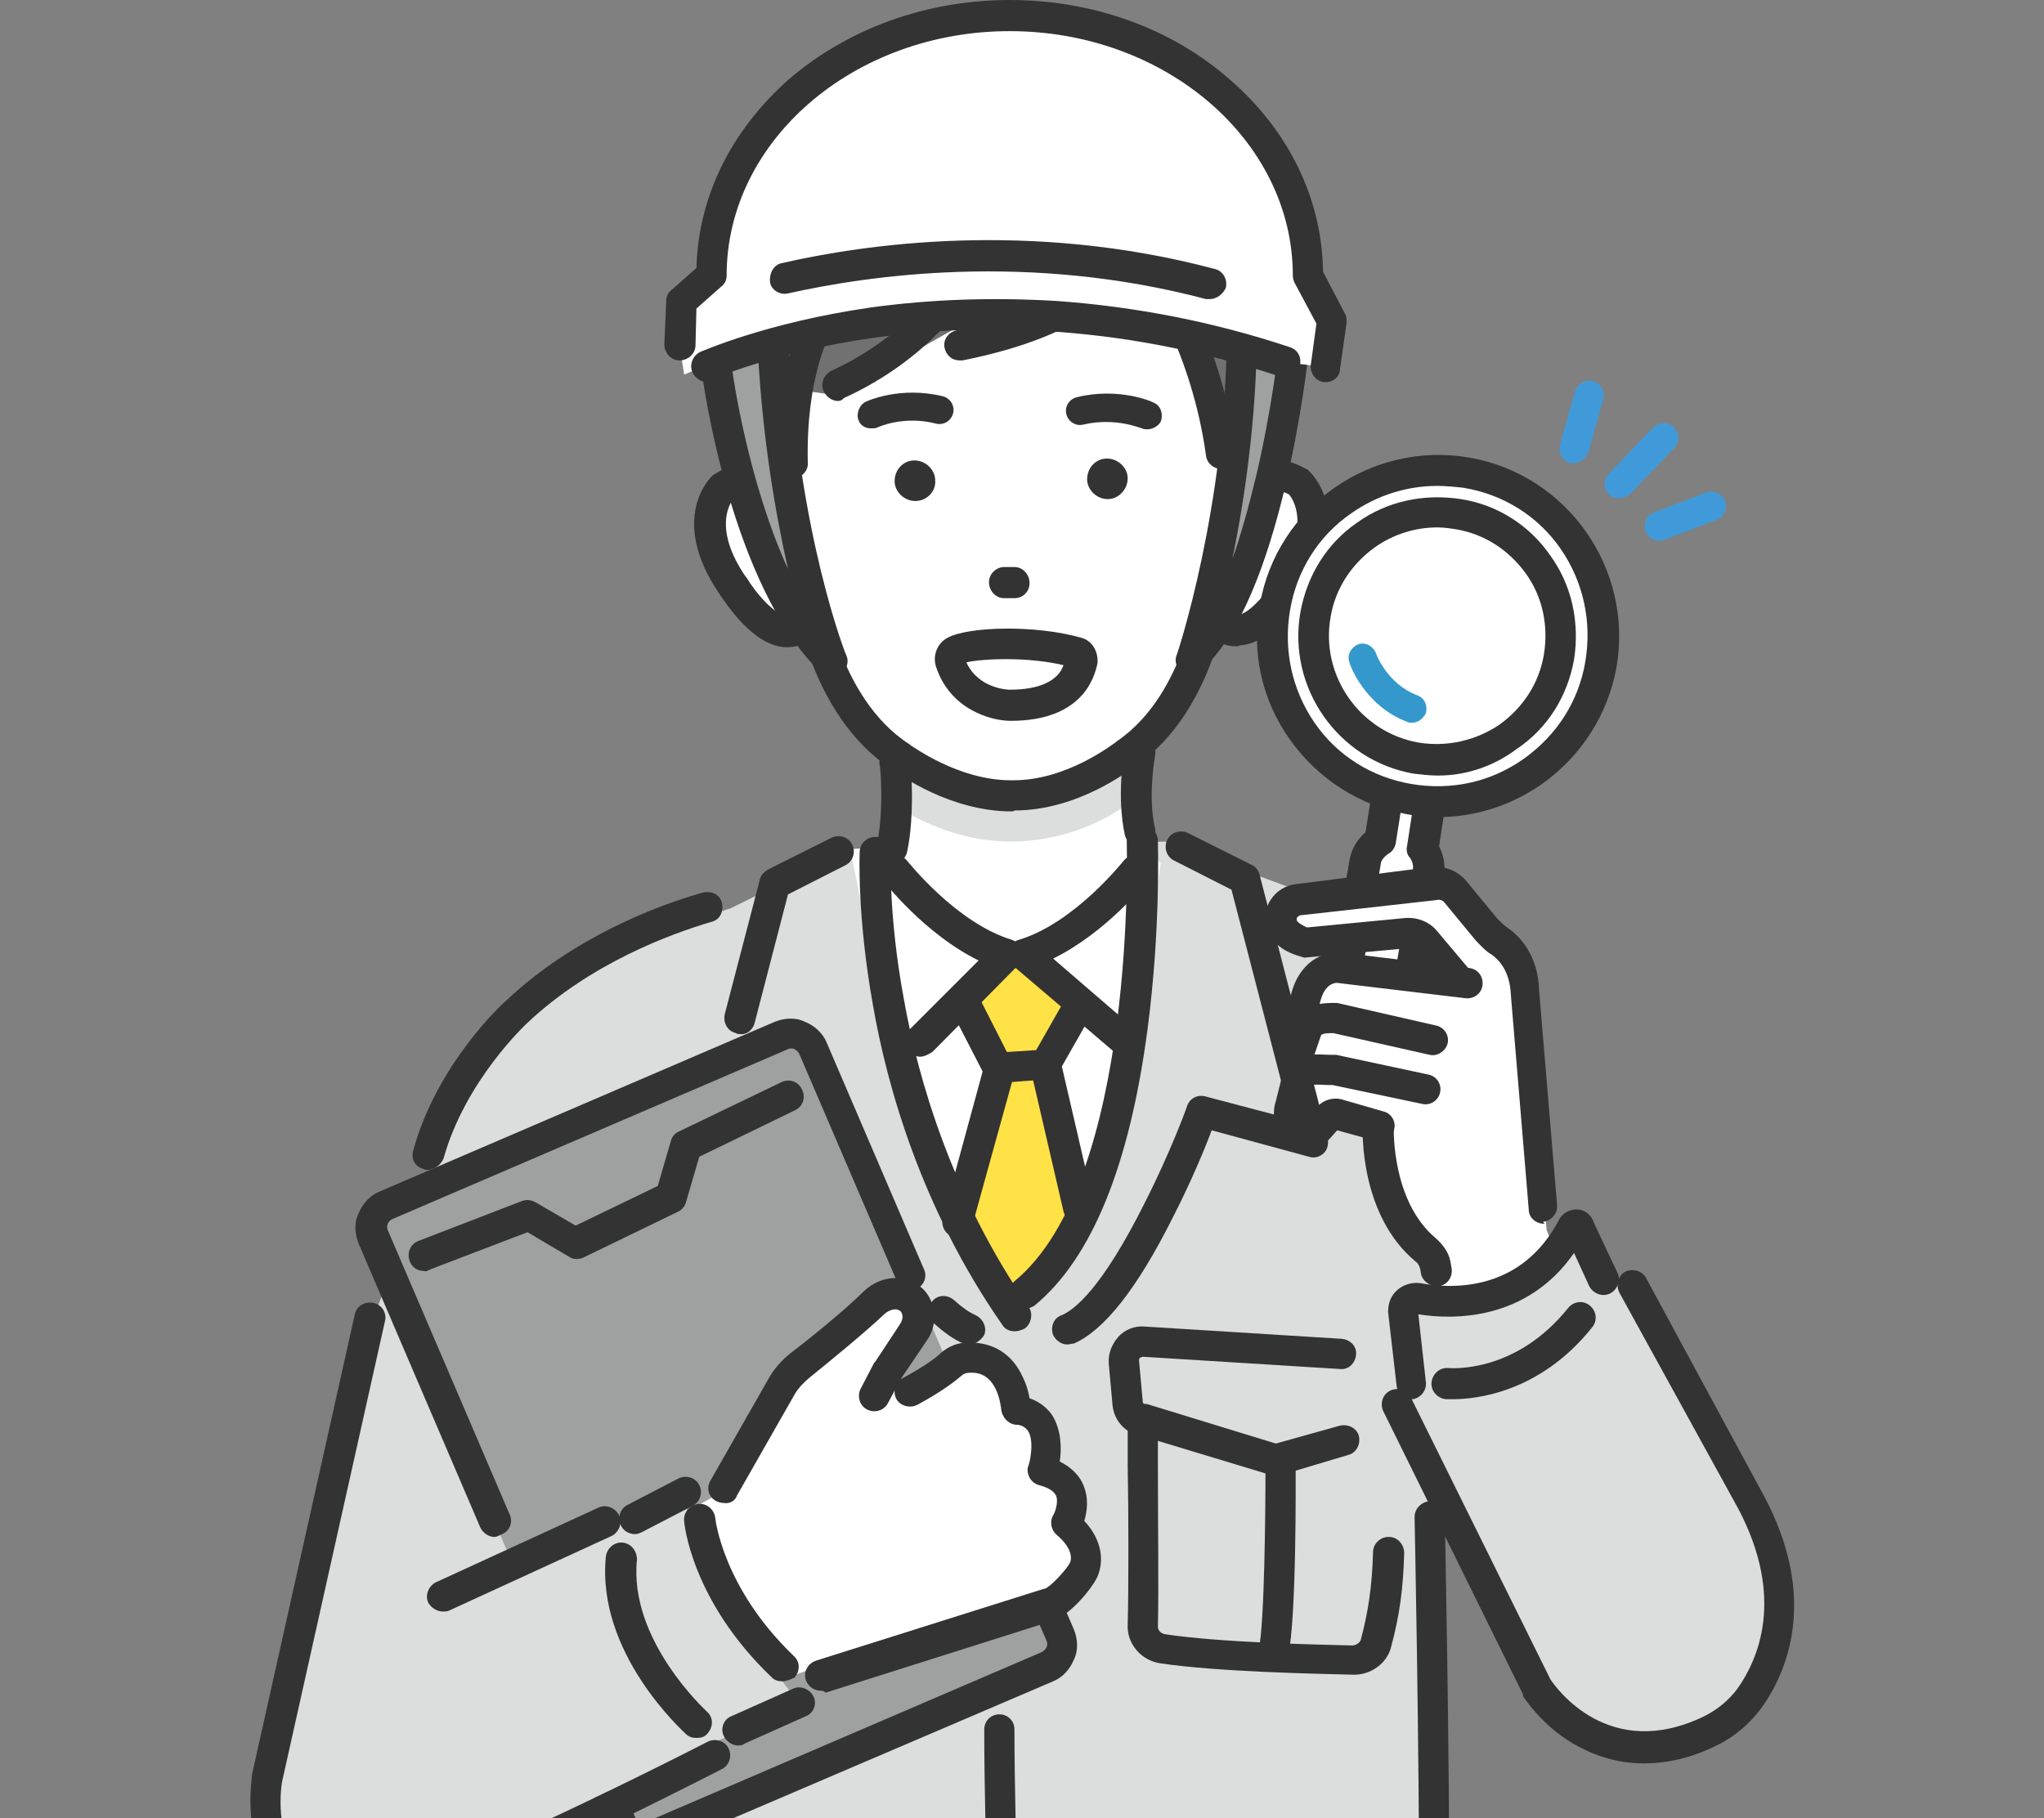 <?xml version="1.0" encoding="utf-8"?>
<!-- Generator: Adobe Illustrator 26.3.1, SVG Export Plug-In . SVG Version: 6.00 Build 0)  -->
<svg version="1.1" id="b" xmlns="http://www.w3.org/2000/svg" xmlns:xlink="http://www.w3.org/1999/xlink" x="0px" y="0px"
	 viewBox="0 0 216.6 192.7" style="enable-background:new 0 0 216.6 192.7;" xml:space="preserve">
<rect x="0" y="0" width="216.6" height="192.7" fill="#808080" stroke="none"/>
<style type="text/css">
	.st0{clip-path:url(#SVGID_00000013171666607602721270000010392917456312224164_);}
	.st1{fill:#DCDDDD;}
	.st2{fill:#FFFFFF;}
	.st3{fill:#333333;}
	.st4{fill:#727171;}
	.st5{fill:#3498CC;}
	.st6{fill:#409ADA;}
	.st7{fill:#9FA0A0;}
	.st8{fill:#FFE246;}
</style>
<g id="c">
	<g>
		<defs>
			<rect id="SVGID_1_" x="11.9" y="0" width="185.3" height="192.7"/>
		</defs>
		<clipPath id="SVGID_00000124845927992754597180000004682812246294001029_">
			<use xlink:href="#SVGID_1_"  style="overflow:visible;"/>
		</clipPath>
		<g style="clip-path:url(#SVGID_00000124845927992754597180000004682812246294001029_);">
			<g>
				<g>
					<polygon class="st1" points="48.9,127.2 52.6,205.1 152.4,205.1 152.2,122.6 					"/>
					<g>
						<path class="st1" d="M39.6,139.6c-0.1,0.5-11.3,48.8-11.3,48.8s-0.7,17.3,13.5,13l33.1-15l2.4-90.1l-15.7,5.3
							c0,0-10.5,6.6-16.3,23.2L39.6,139.6L39.6,139.6z"/>
						<polygon class="st1" points="71.1,99.4 67.5,127.5 106.3,139.5 148.3,122.4 147.1,97.9 123.5,89.2 90.1,90 						"/>
						<path class="st2" d="M138.4,52.4c-2.9-3.5-6.8-1.2-6.8-1.2l-6.2-16.4h-11l-11.3-3.1l-10.4-4.4l-5.7,10.4L82,52.7
							c0,0-3.7-3.5-6.5,0.1c0,0-3.6,7.9,7.1,15.1c0,0,2.9-0.7,3.6-2c0,0,3.5,19,21,18.3c15.7,0.7,20.8-18.5,20.8-18.5
							c0.7,1.2,3.4,1.6,3.4,1.6C142.9,59.8,138.4,52.4,138.4,52.4L138.4,52.4z"/>
						<path class="st2" d="M133,50.1c0,0,9.6-19.4-11.3-31.9c0,0-17.4-12.8-25.6-2.7c0,0-21.7,2.6-19.4,23.8l1,11.7L133,50.1
							L133,50.1z"/>
						<path class="st2" d="M94,70.8c0,0,1.5,13.1-0.1,19L90.1,90l5.1,25.3l13.2,24.2l11.1-23.2l3.5-24.8l-2.7-2.8
							c0,0-0.3-7.2,1.1-14.1l-17-6L94,70.8L94,70.8z"/>
						<path class="st1" d="M94.5,79.8c0,0,15.9,8.4,25-1l0,6.4c0,0-10.5,8.5-23.8,0.7C95.7,85.9,94.5,79.8,94.5,79.8z"/>
						<path class="st3" d="M117.4,52.9L117.4,52.9c-1.2,0-2.2-1-2.2-2.1l0,0c0-1.2,0.9-2.2,2.1-2.2l0,0c1.2,0,2.2,1,2.2,2.1l0,0
							C119.5,51.9,118.5,52.9,117.4,52.9z"/>
						<path class="st3" d="M97,53.1L97,53.1c-1.2,0-2.2-1-2.2-2.1l0,0c0-1.2,0.9-2.2,2.1-2.2l0,0c1.2,0,2.2,1,2.2,2.1l0,0
							C99.2,52.1,98.2,53.1,97,53.1z"/>
						<path class="st3" d="M107.5,63.4L107.5,63.4l-1.1,0c-0.9,0-1.6-0.8-1.6-1.7c0-0.9,0.8-1.6,1.6-1.6h0.1l1,0
							c0.9,0,1.6,0.8,1.6,1.7C109.1,62.7,108.4,63.4,107.5,63.4z"/>
						<path class="st3" d="M94.5,91.6c-0.1,0-0.2,0-0.4,0c-0.9-0.2-1.4-1.1-1.2-2c0.8-3.5,0.4-8.6,0.3-8.6c-0.1-0.9,0.6-1.7,1.5-1.8
							c0.9-0.1,1.7,0.6,1.8,1.5c0,0.2,0.5,5.7-0.4,9.7C95.9,91.1,95.2,91.6,94.5,91.6L94.5,91.6z"/>
						<path class="st3" d="M120.8,89.8c-0.7,0-1.4-0.5-1.6-1.3c-0.9-4.1-0.1-8.8,0-9c0.2-0.9,1-1.5,1.9-1.3c0.9,0.2,1.5,1,1.3,1.9
							c0,0.1-0.8,4.3,0,7.7c0.2,0.9-0.3,1.8-1.2,2C121.1,89.8,121,89.8,120.8,89.8L120.8,89.8z"/>
						<path class="st3" d="M107.2,86c-6.5,0-11.9-3.9-12.6-4.4C85.6,75.8,84.1,63,84,62.5c-0.1-0.9,0.5-1.7,1.4-1.8
							c0.9-0.1,1.7,0.5,1.8,1.4c0,0.1,1.5,11.9,9.2,16.8c0,0,0.1,0.1,0.1,0.1c0.1,0,5,3.7,10.6,3.7c0.1,0,0.2,0,0.3,0h0
							c5.8,0,10.7-4,10.8-4c0,0,0.1-0.1,0.1-0.1c7.6-5.1,8.8-16.9,8.8-17.1c0.1-0.9,0.9-1.6,1.8-1.5s1.6,0.9,1.5,1.8
							c-0.1,0.5-1.3,13.4-10.1,19.4c-0.7,0.5-6.1,4.7-12.8,4.7C107.4,86,107.3,86,107.2,86L107.2,86z"/>
						<path class="st3" d="M60.1,159.8c-0.9,0-1.6-0.7-1.6-1.6l-0.7-13.7l-2.4-13.9c-0.2-0.9,0.4-1.7,1.3-1.9
							c0.9-0.2,1.7,0.4,1.9,1.3l2.5,14c0,0.1,0,0.1,0,0.2l0.7,13.8C61.8,159,61.1,159.7,60.1,159.8
							C60.1,159.8,60.1,159.8,60.1,159.8L60.1,159.8z"/>
						<path class="st3" d="M107.1,76.4L107.1,76.4c-2.1,0-6.4-1.2-7.9-5.7c-0.4-1.2,0.1-2.5,1.2-3.1c2.2-1.2,9.3-1.4,14.2,0
							c1.1,0.3,1.8,1.4,1.7,2.7C116,71.7,114.8,76.4,107.1,76.4L107.1,76.4z M107.1,73.1L107.1,73.1z M102.4,70.2
							c1.3,2.8,4.4,2.9,4.6,2.9c3.1,0,5.1-0.9,5.7-2.6C108.9,69.6,104.2,69.8,102.4,70.2L102.4,70.2z"/>
						<path class="st4" d="M119.1,27.3c0,0-6.9,2.7-17.5,7.3l-12.9,7.3l-3.6-0.5l-2.1,11.1l-5-3.4c0,0-6.1-20.6,6.3-29.8
							c0,0,14-15.8,35-2.5l7.3,2.5c0,0,13.9,8.9,8.5,31.1l-5.4,2C129.9,52.4,127.4,33.3,119.1,27.3L119.1,27.3z"/>
						<path class="st3" d="M135.5,48.9c-0.1,0-0.2,0-0.3,0c-0.9-0.2-1.4-1-1.3-1.9c1.9-9.2,1.2-16.4-2.2-21.3
							c-3.5-5-8.6-5.9-8.7-5.9c-0.9-0.1-1.5-1-1.4-1.9c0.1-0.9,1-1.5,1.8-1.4c0.3,0,6.5,1,10.8,7.2c4,5.7,4.9,13.7,2.8,23.9
							C137,48.4,136.3,48.9,135.5,48.9L135.5,48.9z"/>
						<path class="st3" d="M79.2,50.7c-0.5,0-1.1-0.3-1.4-0.7c-5-7.6-1.6-21-1.5-21.6c0.2-0.9,1.1-1.4,2-1.2c0.9,0.2,1.4,1.1,1.2,2
							l0,0c0,0.1-3.2,12.6,1.1,19c0.5,0.8,0.3,1.8-0.5,2.3C79.8,50.6,79.5,50.7,79.2,50.7z"/>
						<path class="st3" d="M80.4,25.6c-0.3,0-0.6-0.1-0.9-0.2c-0.8-0.5-1-1.5-0.5-2.2c0.2-0.2,3.8-5.9,10.7-9.8
							c4.1-2.3,8.5-3.5,13-3.6c5.6-0.1,11.5,1.6,17.5,5c0.8,0.4,1.1,1.4,0.6,2.2c-0.4,0.8-1.4,1.1-2.2,0.6c-9.8-5.6-19-6.1-27.3-1.4
							c-6.2,3.5-9.6,8.7-9.6,8.7C81.5,25.4,81,25.6,80.4,25.6L80.4,25.6z"/>
						<path class="st3" d="M129.4,49.7c-0.8,0-1.5-0.6-1.6-1.4c-1.5-11-6.6-18.5-6.7-18.6c-0.5-0.7-0.3-1.8,0.4-2.3s1.8-0.3,2.3,0.4
							c0.2,0.3,5.6,8.2,7.2,20c0.1,0.9-0.5,1.7-1.4,1.8C129.6,49.7,129.5,49.7,129.4,49.7L129.4,49.7z"/>
						<path class="st3" d="M101.7,38.2c-0.8,0-1.4-0.5-1.6-1.3c-0.2-0.9,0.4-1.7,1.3-1.9c13.6-2.6,15.9-8,15.9-8.1
							c0.3-0.9,1.2-1.3,2.1-1c0.8,0.3,1.3,1.2,1,2.1c-0.1,0.2-0.8,2.1-3.5,4.2c-3.4,2.7-8.4,4.7-14.9,6
							C101.9,38.2,101.8,38.2,101.7,38.2L101.7,38.2z"/>
						<path class="st3" d="M88.8,42.5c-0.6,0-1.2-0.4-1.5-1c-0.4-0.8,0-1.8,0.8-2.2c8.3-3.8,12.1-10,12.1-10c0.5-0.8,1.5-1,2.2-0.6
							c0.8,0.5,1,1.5,0.6,2.2c-0.2,0.3-4.3,7.1-13.6,11.3C89.3,42.4,89,42.5,88.8,42.5z"/>
						<path class="st3" d="M131,68.5c-1.1,0-2.5-0.4-3.7-2.2c-0.5-0.7-0.3-1.8,0.4-2.3s1.7-0.3,2.3,0.4c0.6,0.8,1,0.8,1.1,0.8
							c1.3-0.1,3.3-2.5,4.3-4.3c0,0,0,0,0.1-0.1c3.4-5.2,1.5-7.9,1.1-8.4c-1-0.5-1.9-0.6-2.6-0.2c-0.5,0.3-0.8,0.7-0.8,0.7
							c-0.5,0.8-1.5,1-2.3,0.5s-1-1.5-0.5-2.3c1-1.5,3.9-3.7,8-1.4c0.1,0,0.2,0.1,0.3,0.2c0.2,0.2,4.8,4.4-0.4,12.6
							c-0.6,1-3.4,5.7-6.9,5.9C131.2,68.5,131.1,68.5,131,68.5L131,68.5z"/>
						<path class="st3" d="M84,50.7c-0.9,0-1.6-0.7-1.6-1.6c-0.2-10,2.6-15,2.7-15.2c0.4-0.8,1.4-1,2.2-0.6c0.8,0.5,1.1,1.4,0.6,2.2
							c0,0.1-2.5,4.5-2.3,13.5C85.7,49.9,84.9,50.7,84,50.7L84,50.7L84,50.7z"/>
						<path class="st3" d="M83.4,68.6c0,0-0.1,0-0.1,0c-3.5-0.1-6.4-4.7-7.1-5.7c-5.4-8-0.9-12.3-0.7-12.5c0.1-0.1,0.2-0.1,0.3-0.2
							c4-2.4,7-0.3,8,1.2l-2.7,1.9v0c-0.3-0.4-1.4-1.5-3.4-0.4c-0.4,0.5-2.1,3.2,1.3,8.2c0,0,0,0,0.1,0.1c1,1.7,3.1,4.1,4.4,4.1
							c0.1,0,0.5,0,1.1-0.8c0.5-0.7,1.5-0.9,2.3-0.4c0.8,0.5,0.9,1.5,0.4,2.3C85.9,68.2,84.5,68.6,83.4,68.6L83.4,68.6z"/>
						<path class="st3" d="M106.3,206.8c-0.9,0-1.6-0.7-1.6-1.6c-0.2-8.9-0.4-15.9-0.4-21.9c0-0.9,0.7-1.6,1.6-1.6h0
							c0.9,0,1.6,0.7,1.6,1.6c0,5.9,0.2,12.9,0.4,21.8C107.9,206.1,107.2,206.8,106.3,206.8C106.3,206.8,106.3,206.8,106.3,206.8z"
							/>
						<g>
							<path class="st3" d="M77.1,153l-10.9-3c-1.3-0.1-2.5-1.1-2.7-2.4l-0.5-3.1c-0.1-0.9,0.5-1.7,1.4-1.9s1.7,0.5,1.9,1.4l0.4,2.8
								l10.4,2.8l13.7-4.2h0.2c0.1,0,0.2-0.1,0.2-0.2l0.4-4.4c0-0.1-0.1-0.2-0.1-0.3s-0.2-0.1-0.3-0.1l-26.9,1.6
								c-0.9,0.1-1.7-0.6-1.7-1.5c0-0.9,0.6-1.7,1.5-1.7l26.9-1.6c1.1-0.1,2.1,0.3,2.8,1.1c0.7,0.8,1.1,1.8,1,2.9l-0.4,4.4
								c-0.1,1.6-1.4,3-3.1,3.2L77.1,153L77.1,153z"/>
							<path class="st3" d="M77,168.4c-0.9,0-1.6-0.7-1.6-1.6c-0.3-5.9-0.3-14.3-0.3-14.4c0-0.9,0.7-1.6,1.6-1.6l0,0
								c0.9,0,1.6,0.7,1.6,1.6c0,0.1,0,8.4,0.3,14.2C78.7,167.6,78,168.3,77,168.4C77,168.4,77,168.4,77,168.4L77,168.4z"/>
							<path class="st3" d="M90.8,171.8c-0.3,0-0.6-0.1-0.9-0.3c-0.7-0.5-0.9-1.5-0.4-2.3c0.1-0.1,0.1-0.2,0.1-0.4
								c-0.1-3.5-0.1-12,0-17.1c0-1.7,0-3.1,0-3.8c0-0.9,0.7-1.6,1.6-1.6s1.6,0.7,1.6,1.6c0,0.7,0,2.1,0,3.8c0,5.1-0.1,13.5,0,16.9
								c0,0.9-0.2,1.7-0.7,2.4C91.8,171.5,91.3,171.7,90.8,171.8L90.8,171.8z"/>
							<path class="st3" d="M65.3,164.6c-0.8,0-1.6-0.6-1.6-1.5c-0.4-5.5-0.2-10.6-0.2-10.9c0-0.9,0.8-1.6,1.7-1.6
								c0.9,0,1.6,0.8,1.6,1.7c0,0.1-0.2,5.2,0.2,10.5c0.1,0.9-0.6,1.7-1.5,1.8C65.3,164.6,65.3,164.6,65.3,164.6L65.3,164.6z"/>
						</g>
						<g>
							<path class="st3" d="M135.2,156.5l-14.2-4.3c-1.6-0.2-2.9-1.5-3.1-3.2l-0.4-4.4c-0.1-1.1,0.3-2.1,1-2.9s1.8-1.2,2.8-1.1
								l20.9,1.3c0.9,0.1,1.6,0.8,1.5,1.7c-0.1,0.9-0.8,1.6-1.7,1.5l-20.9-1.3c-0.1,0-0.2,0.1-0.3,0.1c-0.1,0.1-0.1,0.2-0.1,0.3
								l0.4,4.4c0,0.1,0.1,0.2,0.2,0.2h0.2l13.7,4.2l6.8-1.9c0.9-0.2,1.8,0.3,2,1.1c0.2,0.9-0.3,1.8-1.1,2L135.2,156.5L135.2,156.5z
								"/>
							<path class="st3" d="M134.9,176.7c-0.1,0-0.2,0-0.3,0c-0.9-0.2-1.4-1.1-1.2-1.9c0.6-2.9,0.7-14.6,0.7-18.9
								c0-0.9,0.7-1.6,1.6-1.6l0,0c0.9,0,1.6,0.7,1.6,1.6c0,0.6,0.1,15.7-0.8,19.6C136.3,176.2,135.6,176.7,134.9,176.7L134.9,176.7
								z"/>
							<path class="st3" d="M143.5,177.5L143.5,177.5c-4.1-0.1-14.4-0.3-20.5-1.2c-2.1-0.3-3.6-2.1-3.5-4.1c0.1-3.4,0.1-11.9,0-16.9
								c0-1.7,0-3.1,0-3.8c0-0.9,0.7-1.6,1.6-1.6s1.6,0.7,1.6,1.6c0,0.7,0,2.1,0,3.8c0,5.1,0.1,13.6,0,17.1c0,0.4,0.3,0.7,0.7,0.8
								c5.9,0.9,15.9,1.1,19.9,1.2h0c0.4,0,0.8-0.3,0.9-0.6c0.8-3,1.2-5.7,1.3-9.3c0-0.9,0.8-1.6,1.6-1.6h0.1c0.9,0,1.6,0.8,1.6,1.7
								c-0.1,3.8-0.5,6.7-1.4,10C147,176.2,145.4,177.5,143.5,177.5L143.5,177.5z"/>
						</g>
						<g>
							<g>
								<g>
									<path class="st2" d="M150.8,90l0.6-3.9c0.2-1.2-0.6-2.4-1.8-2.6h0c-1.2-0.2-2.4,0.6-2.6,1.9l-0.6,3.8
										c-0.8,0.5-1.4,1.3-1.6,2.3l-4,23.1c-0.3,1.8,0.9,3.6,2.8,3.9s3.6-0.9,3.9-2.8l4-23.1C151.6,91.7,151.3,90.7,150.8,90
										L150.8,90z"/>
									<path class="st3" d="M144,120.2c-0.3,0-0.6,0-0.9-0.1c-2.7-0.5-4.6-3.1-4.1-5.8l4-23.1c0.2-1.2,0.8-2.2,1.7-3l0.5-3.1
										c0.3-2.1,2.3-3.6,4.5-3.2h0.1c2.1,0.4,3.5,2.4,3.2,4.5l-0.5,3.3c0.5,1,0.7,2.1,0.5,3.2l-4,23.1
										C148.5,118.5,146.4,120.2,144,120.2L144,120.2z M149.1,85.1c-0.3,0-0.6,0.2-0.6,0.5l-0.6,3.8c-0.1,0.5-0.4,0.9-0.8,1.1
										c-0.4,0.3-0.8,0.7-0.8,1.2l-4,23.1c-0.2,1,0.5,1.9,1.4,2c0.9,0.2,1.9-0.5,2-1.4l4-23.1c0.1-0.5,0-1-0.3-1.4
										c-0.3-0.3-0.4-0.8-0.3-1.2l0.6-3.9c0.1-0.3-0.2-0.7-0.5-0.7L149.1,85.1C149.2,85.1,149.2,85.1,149.1,85.1z"/>
								</g>
								<g>
									<circle class="st2" cx="152.4" cy="67.4" r="17.5"/>
									<path class="st3" d="M152.4,86.6c-1.1,0-2.2-0.1-3.3-0.3c-5-0.9-9.4-3.7-12.4-7.9s-4.1-9.3-3.2-14.3
										c1.8-10.4,11.8-17.4,22.2-15.6c10.4,1.8,17.4,11.8,15.6,22.2c-0.9,5-3.7,9.4-7.9,12.4C160.1,85.4,156.3,86.6,152.4,86.6
										L152.4,86.6z M152.3,51.5c-3.2,0-6.4,1-9.1,2.9c-3.5,2.4-5.8,6.1-6.5,10.3c-0.7,4.2,0.2,8.4,2.6,11.9s6.1,5.8,10.3,6.5
										c4.2,0.7,8.4-0.2,11.9-2.7s5.8-6.1,6.5-10.3c0.7-4.2-0.2-8.4-2.6-11.9c-2.4-3.5-6.1-5.8-10.3-6.5
										C154.2,51.6,153.2,51.5,152.3,51.5z"/>
								</g>
								<path class="st3" d="M152.4,82.2c-0.9,0-1.7-0.1-2.6-0.2c-8-1.4-13.4-9.1-12-17.1c0.7-3.9,2.8-7.3,6-9.5
									c3.2-2.3,7.1-3.1,11-2.5s7.3,2.8,9.5,6c2.3,3.2,3.1,7.1,2.5,11l0,0c-0.7,3.9-2.8,7.3-6.1,9.5
									C158.3,81.2,155.4,82.2,152.4,82.2L152.4,82.2z M152.3,55.9c-2.3,0-4.6,0.7-6.6,2.1c-2.5,1.8-4.2,4.4-4.7,7.4
									c-1.1,6.2,3.1,12.2,9.3,13.3c3,0.5,6.1-0.2,8.6-1.9c2.5-1.8,4.2-4.4,4.7-7.4l0,0c0.5-3-0.1-6.1-1.9-8.6
									c-1.8-2.5-4.4-4.2-7.4-4.7C153.7,56,153,55.9,152.3,55.9L152.3,55.9z"/>
								<path class="st5" d="M149.6,76.6c-0.2,0-0.3,0-0.5-0.1c-4.5-1.7-6.1-6.1-6.1-6.3c-0.3-0.8,0.2-1.6,0.9-1.9
									c0.8-0.3,1.6,0.2,1.9,0.9c0,0.1,1.2,3.3,4.4,4.5c0.8,0.3,1.1,1.1,0.9,1.9C150.7,76.3,150.2,76.6,149.6,76.6L149.6,76.6z"/>
							</g>
							<path class="st1" d="M149.6,146.1l0.1-7.5c0,0,12.1,1.8,17.8-8.4l2.5,5.4l3.7,0.7l13.7,27.4c0,0,3.6,17.5-8.2,20.8
								c0,0-11.8,2.5-17-6.6l-15.1-28.9L149.6,146.1L149.6,146.1z"/>
							<path class="st2" d="M152.2,136.3c-0.1-0.2-0.4-3.5-0.4-3.5s-5.9-6.5-5.8-13.2l-5-1.7l-2.4,3c0,0-3.5-1.1-1.4-6.3l0.8-4.2
								l1.4-5.5c0,0-0.1-1.9,3.1-2.3l12.5,1.5l-4.7-5.1l-12.4,1.4c0,0-4.1-2.9-0.6-5.1l14.6-1.8l5.6,4.9c0,0,3.4,1.9,3.8,4.6
								l2.6,27.4l1.2,2.8l-11.7,5.4L152.2,136.3L152.2,136.3z"/>
							<path class="st3" d="M163.6,129.7c-0.8,0-1.6-0.6-1.6-1.5l-1.9-22.8v0c-0.1-2.5-1.3-3.7-2-4.2c-0.7-0.4-1.2-1-1.7-1.5l-3.3-4
								c-0.2-0.3-0.6-0.4-0.9-0.3L137.9,97c-0.2,0-0.3,0.1-0.4,0.2c-0.1,0.1-0.1,0.2-0.1,0.3c0.1,0.3,0.5,0.5,1.1,0.8l10.4-1
								c1.3-0.1,2.6,0.4,3.4,1.4l3.2,3.8c0.6,0.7,0.5,1.7-0.2,2.3c-0.7,0.6-1.7,0.5-2.3-0.2l-3.2-3.8c-0.2-0.2-0.4-0.3-0.6-0.3
								l-11,1l-0.3-0.1c-2.6-0.7-3.4-2.1-3.7-3.2c-0.2-1-0.1-2.1,0.5-2.9c0.6-0.9,1.6-1.5,2.7-1.6l14.2-1.8c1.4-0.2,2.9,0.4,3.8,1.5
								l3.3,4c0.3,0.3,0.6,0.6,1,0.9c1.2,0.8,3.3,2.8,3.4,6.7l1.9,22.7c0.1,0.9-0.6,1.7-1.5,1.8
								C163.7,129.7,163.7,129.7,163.6,129.7L163.6,129.7z"/>
							<path class="st3" d="M137.9,110.9c-0.1,0-0.1,0-0.2,0c-0.9-0.1-1.6-0.9-1.5-1.8c0.4-3.7,0.9-5.4,2.3-6.8c1-1,2.5-1.5,3.9-1.3
								l13.3,1.6c0.9,0.1,1.5,0.9,1.4,1.8c-0.1,0.9-0.9,1.5-1.8,1.4l-13.4-1.6c-0.4-0.1-0.9,0.1-1.2,0.4c-0.6,0.6-1,1.6-1.3,4.8
								C139.5,110.3,138.8,110.9,137.9,110.9z"/>
							<path class="st3" d="M137.3,114.5c-0.2,0-0.3,0-0.5-0.1c-0.8-0.3-1.3-1.2-1-2.1l1.4-4.4l0.3-0.3c1.5-1.4,3.2-1.3,4.1-1.3h0.1
								l10.5,2.4c0.9,0.2,1.4,1.1,1.2,1.9s-1.1,1.4-1.9,1.2l-10.2-2.3c-0.6,0-1,0-1.3,0.2l-1.2,3.5
								C138.6,114.1,138,114.5,137.3,114.5L137.3,114.5z"/>
							<path class="st3" d="M138.3,121.9c-0.1,0-0.2,0-0.3,0c-1.1-0.1-2-0.7-2.5-1.7l0-0.1c-0.5-1-0.7-2.2-0.3-3.4l0.6-2.4
								c0.4-1.4,1.6-2.4,3-2.5c0.8-0.1,1.6,0,2.3,0c0.2,0,0.3,0,0.4,0h0.1l9.8,2.1c0.9,0.2,1.4,1.1,1.2,1.9
								c-0.2,0.9-1.1,1.4-1.9,1.2l-9.5-2c-0.1,0-0.2,0-0.4,0c-0.6,0-1.2-0.1-1.8,0c0,0-0.1,0-0.1,0.1l-0.6,2.4
								c-0.1,0.4-0.1,0.8,0.1,1.1v0c0,0,0.1,0,0.1,0l1.1-1.3c0.6-0.7,1.6-1,2.5-0.8l4.5,1.3c0.9,0.2,1.4,1.2,1.1,2
								c-0.2,0.9-1.1,1.4-2,1.1l-4-1.1l-0.8,0.9C140.2,121.4,139.3,121.9,138.3,121.9L138.3,121.9z"/>
							<path class="st3" d="M152.2,136.3c-0.7,0-1.4-0.5-1.6-1.2l-0.1-0.6c-0.1-0.3-0.2-0.6-0.5-0.8c-5.9-4.9-5.6-13.8-5.6-14.1
								c0-0.9,0.8-1.6,1.7-1.6c0.9,0,1.6,0.8,1.6,1.7l0,0c0,0.1-0.2,7.6,4.4,11.5c0.8,0.7,1.4,1.5,1.6,2.5l0.1,0.6
								c0.2,0.9-0.3,1.8-1.2,2C152.5,136.3,152.4,136.3,152.2,136.3L152.2,136.3z"/>
							<path class="st3" d="M149.6,148.3c-0.8,0-1.5-0.6-1.6-1.4l-0.9-7.8c0,0,0-0.1,0-0.1c0-0.9,0.3-1.7,1-2.3
								c0.7-0.6,1.6-0.8,2.4-0.7c3.8,0.7,10.8,0.7,14.7-6.7c0.4-0.8,1.3-1.2,2.1-1.1c0.8,0.1,1.4,0.7,1.6,1.4l2.5,5.3
								c0.4,0.8,0,1.8-0.8,2.2c-0.8,0.4-1.8,0-2.2-0.8l-1.6-3.5c-5,7.2-12.8,7.1-16.5,6.5l0.8,7.2c0.1,0.9-0.6,1.7-1.4,1.8
								C149.7,148.3,149.6,148.3,149.6,148.3L149.6,148.3z M165.9,130.4L165.9,130.4z"/>
							<path class="st3" d="M154,148.3c-0.5,0-0.8,0-0.8,0c-0.9-0.1-1.6-0.9-1.5-1.8c0.1-0.9,0.9-1.6,1.8-1.5
								c0.3,0,7.1,0.6,12.7-6.4c0.6-0.7,1.6-0.8,2.3-0.2s0.8,1.6,0.2,2.3C163.2,147.6,156.4,148.3,154,148.3L154,148.3z"/>
							<path class="st3" d="M174.2,186.9c-3.1,0-5.6-1-7.5-2.1c-3.4-2-5.2-4.9-5.3-5l0-0.1l0-0.1l-14.8-30c-0.4-0.8-0.1-1.8,0.7-2.2
								c0.8-0.4,1.8-0.1,2.2,0.7l14.8,29.9c0.6,0.9,6.2,8.8,16.3,3.9c1.4-0.7,2.6-1.7,3.5-2.9c2.2-3.1,5.1-9.6,0.1-19.1L171.6,137
								c-0.4-0.8-0.1-1.8,0.6-2.2c0.8-0.4,1.8-0.1,2.2,0.6l12.5,23.1c5.9,11,2.4,18.9-0.3,22.6c-1.2,1.6-2.8,3-4.7,3.9
								C179.1,186.4,176.5,186.9,174.2,186.9L174.2,186.9z"/>
						</g>
						<path class="st3" d="M152,206.8c-0.9,0-1.6-0.7-1.6-1.6c0-21.3-0.5-44.2-0.5-44.4c0-0.9,0.7-1.6,1.6-1.7h0
							c0.9,0,1.6,0.7,1.6,1.6c0,0.2,0.5,23.1,0.5,44.5C153.6,206.1,152.9,206.8,152,206.8L152,206.8L152,206.8z"/>
						<g>
							<path class="st6" d="M171.6,52.8c-0.4,0-0.8-0.1-1.1-0.4c-0.6-0.6-0.6-1.6,0-2.2l4.7-4.9c0.6-0.6,1.6-0.6,2.2,0
								c0.6,0.6,0.6,1.6,0,2.2l-4.7,4.9C172.4,52.6,172,52.8,171.6,52.8z"/>
							<path class="st6" d="M166.8,49.1c-0.1,0-0.3,0-0.4,0c-0.8-0.2-1.3-1.1-1.1-1.9l1.6-5.7c0.2-0.8,1.1-1.3,1.9-1.1
								c0.8,0.2,1.3,1.1,1.1,1.9l-1.6,5.7C168,48.6,167.4,49.1,166.8,49.1L166.8,49.1z"/>
							<path class="st6" d="M175.8,57.3c-0.6,0-1.2-0.4-1.4-1c-0.3-0.8,0.1-1.7,0.9-2l5.5-2.1c0.8-0.3,1.7,0.1,2,0.9s-0.1,1.7-0.9,2
								l-5.5,2.1C176.2,57.3,176,57.3,175.8,57.3L175.8,57.3z"/>
						</g>
						<path class="st3" d="M52.6,206.2c-0.9,0-1.6-0.7-1.6-1.6l-0.3-6.4c0-0.9,0.7-1.7,1.5-1.7c0.9,0,1.7,0.6,1.7,1.6l0.3,6.4
							C54.3,205.4,53.6,206.1,52.6,206.2C52.6,206.2,52.6,206.2,52.6,206.2z"/>
						<path class="st7" d="M40.4,127l41.9-18c1.3-0.6,2.8,0,3.4,1.3l26.7,62c0.6,1.3,0,2.8-1.3,3.4l-41.9,18c-1.3,0.6-2.8,0-3.4-1.3
							l-26.7-62C38.5,129,39.1,127.5,40.4,127z"/>
						<path class="st3" d="M68.3,196.3c-1.6,0-3.2-0.9-3.9-2.5l-2.2-5.1c-0.4-0.8,0-1.8,0.8-2.1c0.8-0.4,1.8,0,2.1,0.9l2.2,5.1
							c0.1,0.2,0.3,0.4,0.5,0.5c0.2,0.1,0.5,0.1,0.7,0l41.9-18c0.2-0.1,0.4-0.3,0.5-0.5c0.1-0.2,0.1-0.5,0-0.7l-2.9-6.7
							c-0.4-0.8,0-1.8,0.8-2.1c0.8-0.4,1.8,0,2.1,0.9l2.9,6.7c0.4,1,0.5,2.2,0,3.2c-0.4,1-1.2,1.9-2.2,2.3L70,196
							C69.4,196.2,68.9,196.3,68.3,196.3L68.3,196.3z"/>
						<path class="st3" d="M52.4,162.9c-0.6,0-1.2-0.4-1.5-1l-12.9-30.1c-0.4-1-0.5-2.2,0-3.2c0.4-1,1.2-1.9,2.2-2.3l41.9-18
							c1-0.4,2.2-0.5,3.2,0c1,0.4,1.9,1.2,2.3,2.2l10.3,24c0.4,0.8,0,1.8-0.8,2.1c-0.8,0.4-1.8,0-2.1-0.9l-10.3-24
							c-0.1-0.2-0.3-0.4-0.5-0.5c-0.2-0.1-0.5-0.1-0.7,0l-41.9,18c-0.5,0.2-0.7,0.8-0.5,1.2l12.9,30.1c0.4,0.8,0,1.8-0.8,2.1
							C52.8,162.8,52.6,162.9,52.4,162.9L52.4,162.9z"/>
						<path class="st3" d="M44.9,134.7c-0.7,0-1.3-0.4-1.5-1.1c-0.3-0.8,0.1-1.8,1-2.1l10.9-4.2c0.5-0.2,1-0.1,1.4,0.1l4.3,2.5
							l8.7-4.2l1.4-4.8c0.1-0.4,0.4-0.8,0.9-1l10.8-5.2c0.8-0.4,1.8-0.1,2.2,0.8c0.4,0.8,0.1,1.8-0.8,2.2l-10.1,4.9l-1.4,4.8
							c-0.1,0.4-0.4,0.8-0.8,1l-10.1,4.9c-0.5,0.2-1.1,0.2-1.5-0.1l-4.4-2.6l-10.2,3.9C45.3,134.7,45.1,134.8,44.9,134.7L44.9,134.7
							z"/>
						<path class="st2" d="M78.9,156.8l4.7-11.2c0,0,7.8-6.5,11-8.4c0,0,2.9-1.2,2.7,3.1l-3.3,4.9l-1.4,2.7l1.6-0.2
							c4.1-2.3,7.1-3.9,7.1-3.9c6.1-1.2,6.3,5.4,6.3,5.4c4.6,0.5,2.8,6.4,2.8,6.4c4.9,1.3,2.5,5.6,2.5,5.6c1.8,1.5,2.5,3.3,1.8,4.8
							c-0.5,1.1-2.6,3.4-3.8,3.7L87,176.5l-11.1,4.1l-6.5-18.5L78.9,156.8L78.9,156.8z"/>
						<path class="st3" d="M87,179.2c-0.7,0-1.3-0.4-1.6-1.1c-0.3-0.9,0.2-1.8,1.1-2.1l24.1-7.6c0,0,0.1,0,0.1,0
							c0.6-0.2,2.3-2,2.7-2.8c0.3-0.8-0.2-1.9-1.4-2.9c-0.6-0.5-0.8-1.4-0.4-2.1c0.2-0.3,0.6-1.4,0.3-2.1c-0.3-0.6-1.1-0.9-1.8-1.1
							c-0.4-0.1-0.8-0.4-1-0.8c-0.2-0.4-0.3-0.9-0.1-1.3c0.2-0.6,0.6-2.7-0.1-3.7c-0.2-0.2-0.5-0.6-1.3-0.6
							c-0.8-0.1-1.4-0.8-1.5-1.6c0,0-0.1-1.2-0.6-2.2c-0.6-1.2-1.5-1.8-2.8-1.7c-0.3,0-0.6,0.1-0.8,0.3c-0.7,0.6-2.1,1.7-4.7,3.1
							c-0.8,0.4-1.8,0.1-2.2-0.6s-0.2-1.8,0.6-2.2c2.4-1.3,3.6-2.2,4.1-2.7c0.8-0.7,1.8-1.1,2.8-1.1c2.7-0.1,4.8,1.2,5.9,3.7
							c0.4,0.8,0.6,1.6,0.7,2.2c1.2,0.4,2,1.2,2.4,1.8c1,1.6,1,3.6,0.8,4.9c1.4,0.7,2.2,1.7,2.5,2.5c0.6,1.4,0.4,2.8,0.1,3.8
							c1.7,1.8,2.2,4,1.4,5.9c-0.6,1.3-2.9,4.1-4.8,4.7l-24,7.6C87.3,179.2,87.1,179.2,87,179.2L87,179.2z"/>
						<path class="st3" d="M76.7,159.3c-0.3,0-0.6-0.1-0.8-0.2c-0.8-0.4-1.1-1.4-0.6-2.2l6.1-10.7c0.6-1.1,1.4-2,2.4-2.8
							c2.1-1.6,5.8-4.6,7.8-6.6c1.2-1.1,2.8-1.6,4.3-1.2c1.4,0.3,2.5,1.3,2.9,2.7c0.4,1.3,0.2,2.7-0.6,3.8l-2.7,4l-1.4,2.6
							c-0.4,0.8-1.4,1.1-2.2,0.7c-0.8-0.4-1.1-1.4-0.7-2.2l1.4-2.7c0-0.1,0.1-0.1,0.1-0.1l2.7-4.1c0.2-0.3,0.3-0.7,0.2-1
							c-0.1-0.3-0.2-0.4-0.5-0.5c-0.4-0.1-0.9,0.1-1.3,0.4c-2.1,2-5.9,5.1-8,6.8c-0.6,0.5-1.2,1.1-1.6,1.8l-6.1,10.7
							C77.9,159.1,77.3,159.4,76.7,159.3L76.7,159.3z"/>
						<path class="st1" d="M46.9,168.9l11.7,23.7l26.1-12.1c0,0-12.6-15.4-12-22.3L46.9,168.9L46.9,168.9z"/>
						<path class="st3" d="M46.9,170.8c-0.6,0-1.2-0.4-1.5-0.9c-0.4-0.8,0-1.8,0.8-2.2l17.2-7.9c0.8-0.4,1.8,0,2.2,0.8
							c0.4,0.8,0,1.8-0.8,2.2l-17.2,7.9C47.4,170.8,47.2,170.8,46.9,170.8z"/>
						<path class="st3" d="M82.9,178.2c-0.4,0-0.8-0.1-1.1-0.4c-8.5-8.1-9.3-16.3-9.3-16.6c-0.1-0.9,0.6-1.7,1.5-1.8
							c0.9-0.1,1.7,0.6,1.8,1.5c0,0.1,0.8,7.4,8.3,14.6c0.7,0.6,0.7,1.6,0.1,2.3C83.8,178,83.3,178.2,82.9,178.2L82.9,178.2z"/>
						<path class="st3" d="M73.8,184.2c-0.4,0-0.8-0.1-1.1-0.4c-0.4-0.4-9.5-8.6-8.5-18.8c0.1-0.9,0.9-1.6,1.8-1.5s1.5,0.9,1.5,1.8
							c-0.9,8.5,7.3,16,7.4,16.1c0.7,0.6,0.7,1.6,0.1,2.3C74.7,184.1,74.3,184.2,73.8,184.2L73.8,184.2z"/>
						<path class="st3" d="M67.3,162.6c-0.6,0-1.2-0.3-1.5-0.9c-0.4-0.8-0.1-1.8,0.7-2.2l5.4-2.8c0.8-0.4,1.8-0.1,2.2,0.7
							c0.4,0.8,0.1,1.8-0.7,2.2l-5.4,2.8C67.8,162.5,67.5,162.6,67.3,162.6z"/>
						<path class="st3" d="M78.2,185c-0.6,0-1.2-0.4-1.5-1c-0.4-0.8,0-1.8,0.8-2.1L84,179c0.8-0.4,1.8,0,2.2,0.8
							c0.4,0.8,0,1.8-0.8,2.1l-6.5,2.9C78.7,185,78.4,185,78.2,185L78.2,185z"/>
						<path class="st3" d="M38.4,203.6c-3.8,0-6.7-1.1-8.8-3.4c-4.1-4.5-2.9-11.7-2.9-12c0,0,0-0.1,0-0.1l10.9-48.8
							c0.2-0.9,1.1-1.4,2-1.2c0.9,0.2,1.4,1.1,1.2,1.9l-10.9,48.8c-0.1,0.4-0.9,6,2.1,9.2c1.7,1.8,4.3,2.6,7.9,2.2
							c4-0.4,23.2-9.5,35.1-15.6c0.8-0.4,1.8-0.1,2.2,0.7s0.1,1.8-0.7,2.2c-3.1,1.6-30.4,15.5-36.3,16
							C39.6,203.5,39,203.5,38.4,203.6L38.4,203.6z"/>
						<path class="st3" d="M45.3,124c-0.1,0-0.3,0-0.4-0.1c-0.9-0.2-1.4-1.1-1.1-2c2.5-9.1,9.4-15.5,9.9-15.9
							c7.1-6.7,16.1-10.1,20.8-11.4c0.9-0.2,1.8,0.2,2,1.1s-0.2,1.8-1.1,2c-4.4,1.3-12.8,4.4-19.5,10.7l0,0
							c-0.1,0.1-6.6,6.1-8.9,14.4C46.7,123.5,46,124,45.3,124L45.3,124z"/>
						<path class="st3" d="M102.7,142.5c-0.2,0-0.4,0-0.6-0.1c-1-0.4-2.1-1.2-3.2-2.2c-0.7-0.6-0.7-1.6-0.1-2.3s1.6-0.7,2.3-0.1
							c0.9,0.8,1.6,1.3,2.3,1.6c0.8,0.4,1.2,1.3,0.9,2.1C103.9,142.1,103.3,142.5,102.7,142.5L102.7,142.5z"/>
						<path class="st3" d="M78.4,109.6c-0.1,0-0.3,0-0.4-0.1c-0.9-0.2-1.4-1.1-1.2-2l3.7-14.2c0.1-0.5,0.4-0.8,0.8-1.1l6.8-3.4
							c0.8-0.4,1.8-0.1,2.2,0.7c0.4,0.8,0.1,1.8-0.7,2.2l-6.1,3.1l-3.5,13.5C79.8,109.2,79.1,109.7,78.4,109.6L78.4,109.6z"/>
						<path class="st3" d="M113.1,142.5c-0.6,0-1.2-0.4-1.5-1c-0.3-0.8,0-1.8,0.9-2.1c1.4-0.6,4.3-2.9,8.8-11.9
							c2.7-5.3,4.5-10.2,4.5-10.3c0.3-0.8,1.1-1.2,1.9-1l9.1,2.4l-6.3-24.3l-6.1-3.1c-0.8-0.4-1.1-1.4-0.7-2.2
							c0.4-0.8,1.4-1.1,2.2-0.7l6.8,3.4c0.4,0.2,0.7,0.6,0.8,1.1l7.2,27.8c0.1,0.6,0,1.2-0.4,1.6c-0.4,0.4-1,0.6-1.6,0.4l-10.3-2.8
							c-0.7,1.9-2.2,5.5-4.1,9.2c-3.8,7.6-7.3,12-10.5,13.4C113.6,142.4,113.3,142.5,113.1,142.5L113.1,142.5z"/>
						<g>
							<polygon class="st8" points="102.2,106.4 107.6,100.9 114,106.4 111.7,112.9 115.6,129.6 107.9,138.9 101.2,129.8 
								105.6,112.9 							"/>
							<path class="st3" d="M105.7,114.8c-0.6,0-1.2-0.3-1.4-0.9l-3.5-6.8c-0.4-0.8-0.1-1.8,0.7-2.2c0.8-0.4,1.8-0.1,2.2,0.7l3,5.9
								l3.1-0.2l3.3-5.8c0.4-0.8,1.4-1.1,2.2-0.6s1.1,1.4,0.6,2.2l-3.7,6.5c-0.3,0.5-0.8,0.8-1.3,0.8L105.7,114.8
								C105.8,114.8,105.8,114.8,105.7,114.8L105.7,114.8z"/>
							<path class="st3" d="M101.5,131.2c-0.1,0-0.3,0-0.4-0.1c-0.9-0.2-1.4-1.1-1.2-2l4.3-15.8c0.2-0.9,1.1-1.4,2-1.2
								c0.9,0.2,1.4,1.1,1.2,2L103,130C102.8,130.7,102.2,131.2,101.5,131.2L101.5,131.2z"/>
							<path class="st3" d="M114.3,129.7c-0.7,0-1.4-0.5-1.6-1.3l-3.5-15.1c-0.2-0.9,0.3-1.8,1.2-2c0.9-0.2,1.8,0.3,2,1.2l3.5,15.1
								c0.2,0.9-0.3,1.8-1.2,2C114.5,129.6,114.4,129.7,114.3,129.7L114.3,129.7z"/>
							<path class="st3" d="M97.5,112c-0.4,0-0.8-0.2-1.2-0.5c-0.6-0.6-0.6-1.7,0-2.3l7.4-7.4C98,99,93.7,93.5,93.5,93.2
								c-0.6-0.7-0.4-1.7,0.3-2.3c0.7-0.6,1.7-0.4,2.3,0.3c0.1,0.1,5.2,6.6,11.1,8.4c0.6,0.2,1,0.6,1.1,1.2s0,1.1-0.4,1.5l-9.1,9.2
								C98.3,111.8,97.9,112,97.5,112L97.5,112z"/>
							<path class="st3" d="M119.3,112c-0.4,0-0.8-0.1-1.1-0.4l-10.8-9.2c-0.4-0.4-0.7-1-0.5-1.6s0.6-1.1,1.1-1.2
								c5.9-1.8,11-8.3,11.1-8.4c0.6-0.7,1.6-0.8,2.3-0.3s0.8,1.6,0.3,2.3c-0.2,0.3-4.4,5.6-10.1,8.4l8.7,7.5
								c0.7,0.6,0.8,1.6,0.2,2.3C120.2,111.8,119.8,112,119.3,112L119.3,112z"/>
						</g>
						<path class="st3" d="M107.5,141.1c-0.5,0-1-0.2-1.3-0.7c-8.5-12.2-12.2-25.2-13.7-33.9c-1.7-9.5-1.4-16-1.4-16.2
							c0-0.9,0.8-1.6,1.6-1.6c0,0,0.1,0,0.1,0c0.9,0,1.6,0.8,1.6,1.7c0,0.1-0.3,6.5,1.4,15.6c1.5,8.4,5.1,20.8,13.2,32.5
							c0.5,0.7,0.3,1.8-0.4,2.3C108.2,141,107.9,141.1,107.5,141.1L107.5,141.1z"/>
						<path class="st3" d="M108.6,138.7c-0.5,0-0.9-0.2-1.3-0.6c-0.6-0.7-0.5-1.7,0.2-2.3c13-10.7,11.9-46.2,11.9-46.6
							c0-0.9,0.7-1.7,1.6-1.7s1.7,0.7,1.7,1.6c0,0.4,0.3,9.4-1.1,20c-1.9,14.4-5.9,24.3-12,29.3
							C109.3,138.6,108.9,138.7,108.6,138.7z"/>
						<g>
							<g>
								<path class="st3" d="M79.7,49.4c-0.5,0-1.1-0.3-1.4-0.7c-1.2-1.8-2-3.8-2.4-6.1c-0.2-0.9,0.4-1.7,1.3-1.9
									c0.9-0.2,1.7,0.4,1.9,1.3c0.3,1.8,0.9,3.4,1.9,4.8c0.5,0.8,0.3,1.8-0.5,2.3C80.3,49.3,80,49.4,79.7,49.4z"/>
								<path class="st7" d="M76.2,38.1l6.1-1.5c0,0,1.4,27,5.8,33.4C88.1,70.1,78.5,66.7,76.2,38.1z"/>
								<path class="st3" d="M88.1,71.7c-0.4,0-0.8-0.2-1.1-0.4c-9.5-9.1-12.5-30.8-12.6-31.7c-0.1-0.9,0.5-1.7,1.4-1.8
									c0.9-0.1,1.7,0.5,1.8,1.4c0,0.2,1.6,11.7,5.9,21.1c-1.3-5.8-2.7-13.7-3.2-23.3c-0.1-0.9,0.7-1.7,1.6-1.7
									c0.9,0,1.7,0.7,1.7,1.5c1,19.7,6,32.6,6.1,32.7c0.3,0.7,0,1.5-0.6,1.9C88.7,71.6,88.4,71.7,88.1,71.7z"/>
							</g>
							<g>
								<path class="st3" d="M135.5,47.1c-0.1,0-0.2,0-0.3,0c-0.9-0.2-1.5-1-1.3-1.9c0.3-1.8,0.6-3.6,0.7-5.2
									c0.1-0.9,0.9-1.6,1.8-1.5c0.9,0.1,1.6,0.9,1.5,1.8c-0.2,1.8-0.4,3.6-0.8,5.6C137,46.5,136.3,47.1,135.5,47.1L135.5,47.1z"/>
								<path class="st7" d="M137.2,36.2l-5.5-1.1c0,0-2.6,28.4-6.9,34.8C124.7,70,134.9,64.8,137.2,36.2z"/>
								<path class="st3" d="M126.2,71.6c-0.3,0-0.6-0.1-0.9-0.3c-0.6-0.4-0.9-1.2-0.6-1.9c0.1-0.2,5.2-15.7,5.3-33.9
									c0-0.9,0.7-1.6,1.6-1.6h0c0.9,0,1.6,0.8,1.6,1.7c-0.1,9-1.3,17.3-2.6,23.6c0.9-2.5,1.7-5.4,2.5-8.7
									c1.7-7.2,2.4-13.6,2.4-13.7c0.1-0.9,0.9-1.5,1.8-1.5c0.9,0.1,1.5,0.9,1.4,1.8c-0.1,1.1-2.9,26.7-11.5,34
									C126.9,71.4,126.6,71.6,126.2,71.6L126.2,71.6z"/>
							</g>
							<g>
								<path class="st2" d="M140.5,38.9l0.7-4.9l-2.5-4.8c0-15.2-14.2-27.5-31.6-27.5S75.4,14,75.4,29.2l-3.2,2.8L72,36.5l0.5,3.2
									c0,0,14.9-6.7,36.2-6.3c0,0,17-0.4,27.5,5L140.5,38.9L140.5,38.9z"/>
								<path class="st3" d="M74.9,40.5c-0.6,0-1.2-0.4-1.5-1c-0.4-0.8,0-1.8,0.8-2.2c0.3-0.1,7-3.1,18-4.7
									c6.5-0.9,13.1-1.1,19.8-0.7c8.3,0.6,16.6,2.2,24.7,4.9c0.9,0.3,1.3,1.2,1,2.1c-0.3,0.8-1.2,1.3-2.1,1
									c-17.7-5.9-33.1-5.5-43-4.1c-10.6,1.5-17.1,4.4-17.1,4.4C75.3,40.5,75.1,40.5,74.9,40.5L74.9,40.5z"/>
								<path class="st3" d="M128.2,31.7c-0.1,0-0.3,0-0.4,0c-18.9-5-35.8-2.5-44.3-0.6c-0.9,0.2-1.8-0.4-1.9-1.2s0.3-1.8,1.2-2
									c8.7-2,26.3-4.6,45.9,0.6c0.9,0.2,1.4,1.1,1.2,2C129.6,31.2,128.9,31.7,128.2,31.7L128.2,31.7z"/>
								<path class="st3" d="M140.5,40.5c-0.1,0-0.2,0-0.2,0c-0.9-0.1-1.5-1-1.4-1.8l0.6-4.4l-2.3-4.3c-0.1-0.2-0.2-0.5-0.2-0.8
									c0-14.3-13.5-25.9-30-25.9S77,14.9,77,29.2c0,0.5-0.2,0.9-0.6,1.2l-2.6,2.3l-0.1,3.9c0,0.9-0.8,1.6-1.7,1.6
									c-0.9,0-1.6-0.8-1.6-1.7l0.2-4.6c0-0.5,0.2-0.9,0.6-1.2l2.6-2.3c0.2-7.6,3.7-14.6,9.8-20C89.9,3,98.2,0,107,0
									s17.2,3,23.4,8.5c6.2,5.4,9.7,12.6,9.8,20.3l2.3,4.4c0.2,0.3,0.2,0.7,0.2,1l-0.7,4.9C142,39.9,141.3,40.5,140.5,40.5
									L140.5,40.5z"/>
							</g>
						</g>
					</g>
				</g>
				<path class="st3" d="M92.3,45.4c-0.6,0-1.1-0.3-1.3-0.8c-0.3-0.7,0-1.6,0.7-2c0.2-0.1,3.7-1.7,8.2-0.6c0.8,0.2,1.3,1,1.1,1.8
					c-0.2,0.8-1,1.3-1.8,1.1C95.7,44,93,45.3,93,45.3C92.8,45.4,92.5,45.4,92.3,45.4L92.3,45.4z"/>
				<path class="st3" d="M121.6,45.5c-0.2,0-0.4,0-0.6-0.1c-0.1,0-2.8-1.2-6.2-0.4c-0.8,0.2-1.6-0.3-1.8-1.1s0.3-1.6,1.1-1.8
					c4.5-1.1,8.1,0.5,8.2,0.6c0.7,0.3,1,1.2,0.7,2C122.7,45.2,122.1,45.5,121.6,45.5L121.6,45.5z"/>
			</g>
		</g>
	</g>
</g>
</svg>
